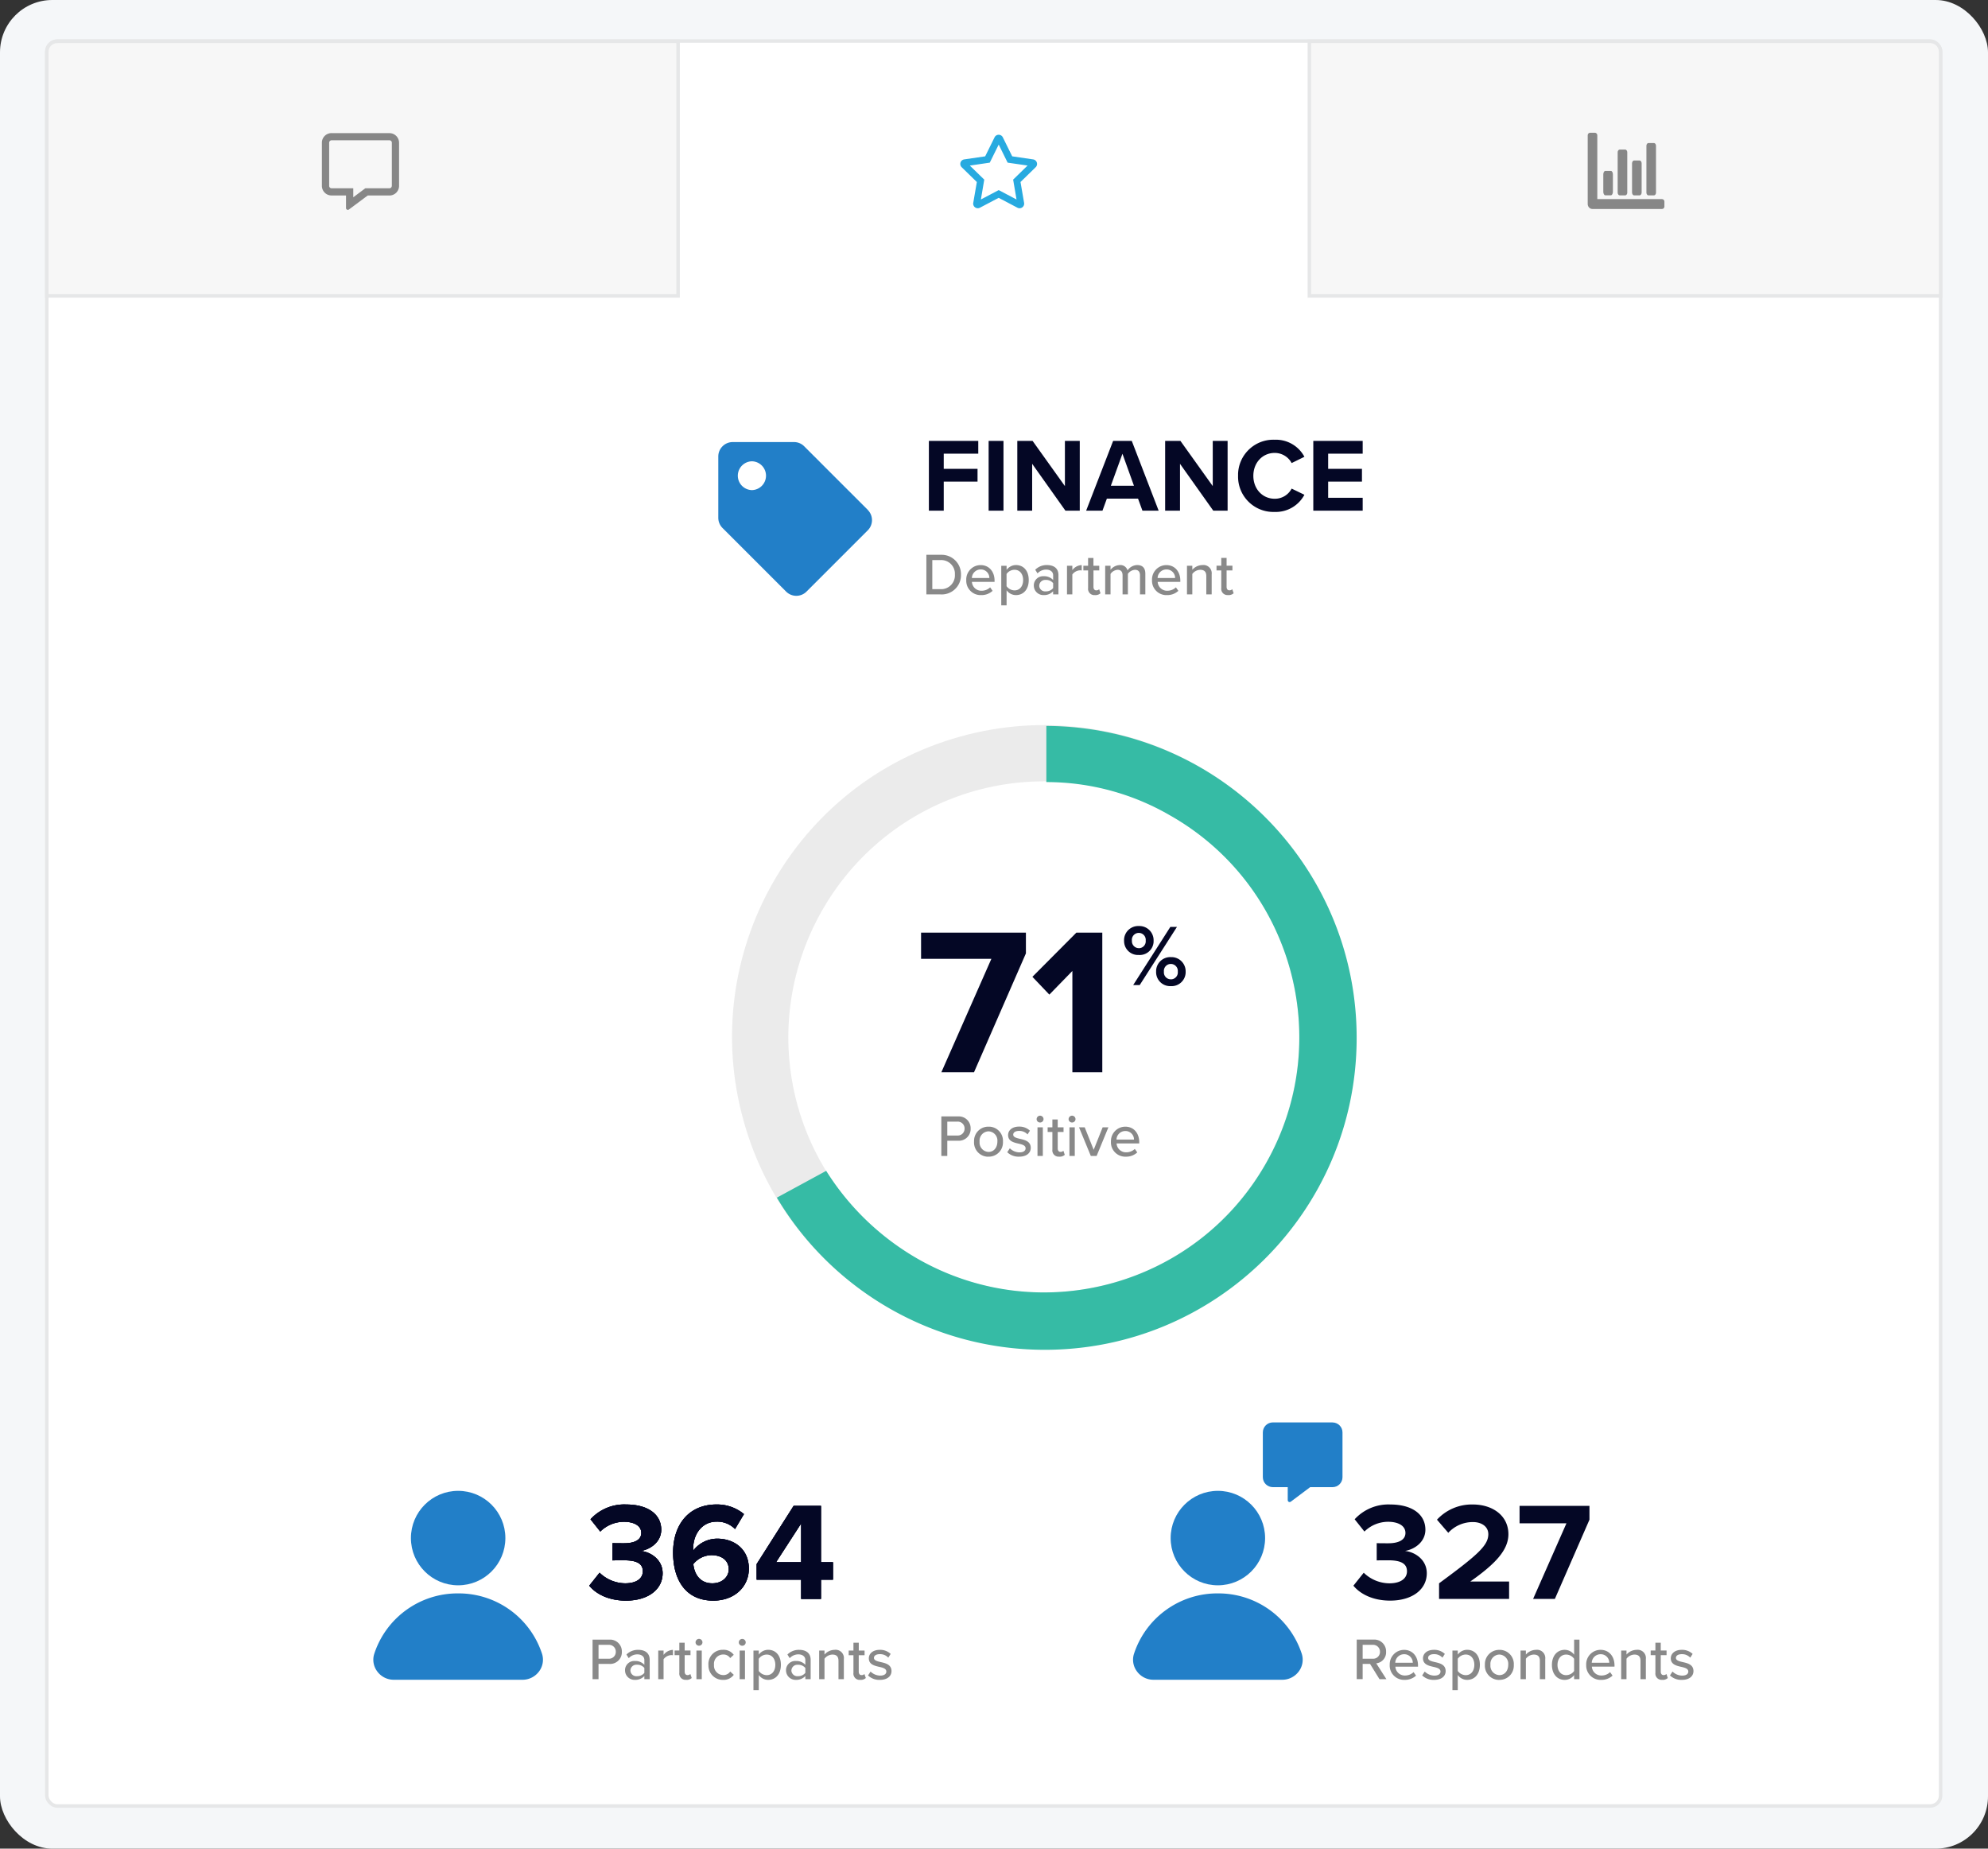 <svg xmlns="http://www.w3.org/2000/svg" viewBox="0 0 570 530"><rect x="0" y="0" width="570" height="530" fill="#333333" stroke="none"/><rect width="570" height="530" fill="#f5f7f9" rx="15" ry="15"/><rect width="543" height="506" x="13.42" y="11.77" fill="#fff" stroke="#e6e7e8" rx="3" ry="3"/><path fill="#f7f7f7" stroke="#e6e7e8" d="M375.42 11.85h177.99c1.66 0 3.01 1.35 3.01 3.01v69.99h-181v-73Z"/><path fill="#878787" d="M472.61 56.01h1.65c.27 0 .55-.37.55-.75v-13.5c0-.37-.28-.75-.55-.75h-1.65c-.27 0-.55.37-.55.75v13.5c0 .37.28.75.55.75Zm-4.12 0h1.65c.27 0 .55-.4.55-.8v-8.4c0-.4-.28-.8-.55-.8h-1.65c-.27 0-.55.4-.55.8v8.4c0 .4.28.8.55.8Zm-4.12 0h1.65c.27 0 .55-.37.55-.75V43.63c0-.37-.28-.75-.55-.75h-1.65c-.27 0-.55.37-.55.75v11.63c0 .37.28.75.55.75Zm-4.12-.02h1.65c.27 0 .55-.47.55-.93v-5.13c0-.47-.28-.93-.55-.93h-1.65c-.27 0-.55.47-.55.93v5.13c0 .47.28.93.55.93Z"/><path fill="#878787" d="M476.53 57.08h-18.55V38.77c0-.39-.31-.71-.69-.71h-1.37c-.38 0-.69.32-.69.71V58.5c0 .78.62 1.42 1.37 1.42h19.93c.38 0 .69-.32.69-.71v-1.42c0-.39-.31-.71-.69-.71Z"/><path fill="#27aae0" d="m296.23 45.7-6.01-.88-2.69-5.45c-.32-.65-1.11-.92-1.77-.6-.26.13-.47.34-.6.6l-2.69 5.45-6.01.88c-.72.11-1.22.77-1.11 1.49.04.29.18.55.38.75l4.35 4.24-1.03 5.98a1.317 1.317 0 0 0 1.91 1.39l5.38-2.83 5.38 2.83a1.316 1.316 0 0 0 1.91-1.39l-1.03-5.98 4.35-4.24a1.313 1.313 0 0 0-.73-2.24Zm-5.74 5.8.97 5.69-5.11-2.69-5.11 2.69.97-5.69-4.14-4.03 5.72-.84 2.56-5.18 2.56 5.18 5.72.83-4.14 4.04Z"/><path fill="#f7f7f7" stroke="#e6e7e8" d="M16.42 11.85h178v73h-181v-70c0-1.66 1.34-3 3-3Z"/><path fill="#878787" d="M111.65 38.16H95.06a2.76 2.76 0 0 0-2.77 2.75v12.38a2.76 2.76 0 0 0 2.77 2.75h4.15v3.61c0 .28.23.51.51.52.11 0 .22-.04.31-.1l5.4-4.02h6.22a2.76 2.76 0 0 0 2.77-2.75V40.92a2.76 2.76 0 0 0-2.77-2.75Zm.69 15.13c0 .38-.31.69-.69.69h-6.91l-.55.41-2.9 2.17v-2.58h-6.22c-.38 0-.69-.31-.69-.69V40.91c0-.38.31-.69.69-.69h16.59c.38 0 .69.31.69.69v12.38Z"/><path fill="#040725" d="M266.33 146.41h4.26v-8.34h9.69v-3.66h-9.69v-4.35h9.9v-3.66h-14.16v20.01Zm17.13 0h4.26V126.4h-4.26v20.01Zm22.02 0h4.11V126.4h-4.26v12.96l-9.27-12.96h-4.38v20.01h4.26v-13.44l9.54 13.44Zm22.08 0h4.65l-7.71-20.01h-5.34l-7.74 20.01h4.68l1.26-3.45h8.94l1.26 3.45Zm-5.73-16.32 3.3 9.18h-6.63l3.33-9.18Zm26.04 16.32h4.11V126.4h-4.26v12.96l-9.27-12.96h-4.38v20.01h4.26v-13.44l9.54 13.44Zm17.61.36c3.55.12 6.85-1.79 8.52-4.92l-3.66-1.77a5.41 5.41 0 0 1-4.86 2.91c-3.48 0-6.12-2.79-6.12-6.57s2.64-6.57 6.12-6.57c2.03 0 3.91 1.11 4.86 2.91l3.66-1.8a9.246 9.246 0 0 0-8.52-4.89c-5.59-.21-10.29 4.16-10.5 9.75v.6c-.13 5.59 4.31 10.23 9.9 10.35h.6Zm11.07-.36h14.16v-3.69h-9.9v-4.65h9.69v-3.66h-9.69v-4.35h9.9v-3.66h-14.16v20.01Zm-106.64 161h9.36l14.88-34.08v-5.94h-30.06v7.5h20.16l-14.34 32.52Zm37.56 0h8.58v-40.02h-7.44l-12.6 12.66 4.86 5.1 6.6-6.78v29.04Zm-138.52 147.2c1.96 2.4 5.6 4.28 10.52 4.28 6.4 0 10.52-3.24 10.52-7.84 0-4-3.52-6.12-6.24-6.4 2.96-.52 5.84-2.72 5.84-6.08 0-4.44-3.84-7.24-10.08-7.24-3.86-.16-7.59 1.4-10.2 4.24l2.8 3.52a9.67 9.67 0 0 1 6.8-2.8c2.8 0 4.96 1.08 4.96 3.2 0 2-1.96 2.96-4.92 2.96-1.04 0-2.84 0-3.32-.04v4.96c.4-.04 2.2-.04 3.32-.04 3.72 0 5.36 1 5.36 3.16 0 2.04-1.8 3.44-5.04 3.44-2.75-.02-5.39-1.11-7.36-3.04l-2.96 3.72Zm24.04-9.48c0 7.52 3.4 13.76 11.52 13.76 6.08 0 10.2-3.96 10.2-9.16 0-5.68-4.28-8.6-9.08-8.6a8.664 8.664 0 0 0-6.84 3.4c-.03-.18-.05-.37-.04-.56 0-4.24 2.64-7.72 6.68-7.72 1.99-.07 3.92.7 5.32 2.12l2.56-4.28a12.036 12.036 0 0 0-7.88-2.76c-7.88 0-12.44 5.72-12.44 13.8Zm15.96 4.84c0 1.88-1.64 3.96-4.72 3.96-3.76 0-5.2-2.96-5.44-5.52a6.843 6.843 0 0 1 5.2-2.56c2.6 0 4.96 1.24 4.96 4.12Zm20.76 8.44h5.68v-5.52h3.44v-5h-3.44v-16.16h-7.84l-10.6 16.68v4.48h12.76v5.52Zm0-21.64v11.12h-7.2l7.2-11.12Zm158.34 17.84c1.96 2.4 5.6 4.28 10.52 4.28 6.4 0 10.52-3.24 10.52-7.84 0-4-3.52-6.12-6.24-6.4 2.96-.52 5.84-2.72 5.84-6.08 0-4.44-3.84-7.24-10.08-7.24-3.86-.16-7.59 1.4-10.2 4.24l2.8 3.52a9.67 9.67 0 0 1 6.8-2.8c2.8 0 4.96 1.08 4.96 3.2 0 2-1.96 2.96-4.92 2.96-1.04 0-2.84 0-3.32-.04v4.96c.4-.04 2.2-.04 3.32-.04 3.72 0 5.36 1 5.36 3.16 0 2.04-1.8 3.44-5.04 3.44-2.75-.02-5.39-1.11-7.36-3.04l-2.96 3.72Zm24.56 3.8h20.08v-5h-11.12c7.16-5.04 10.92-9 10.92-13.56 0-5.32-4.52-8.52-10.2-8.52-3.89-.09-7.64 1.5-10.28 4.36l3.24 3.76a9.533 9.533 0 0 1 7.12-3.08c2.24 0 4.36 1.16 4.36 3.48 0 3.28-3.2 6.04-14.12 14.08v4.48Zm26.96 0h6.24l9.92-22.72v-3.96h-20.04v5h13.44l-9.56 21.68Z"/><path fill="#898989" d="M265.61 170.41h4.04c3.04.2 5.67-2.09 5.87-5.13.01-.18.02-.35.01-.53a5.54 5.54 0 0 0-5.38-5.69h-4.54v11.34Zm1.7-1.5v-8.34h2.34a3.93 3.93 0 0 1 4.14 3.69v.49a3.95 3.95 0 0 1-3.73 4.16h-2.74Zm9.74-2.61c-.12 2.26 1.63 4.19 3.89 4.31h.36c1.22.04 2.4-.4 3.3-1.22l-.71-1c-.65.63-1.53.97-2.43.97a2.69 2.69 0 0 1-2.79-2.54h6.49v-.37c0-2.52-1.53-4.44-4-4.44-2.28 0-4.12 1.86-4.12 4.14v.16Zm4.12-3.04a2.434 2.434 0 0 1 2.5 2.36v.09h-5.01a2.52 2.52 0 0 1 2.51-2.45Zm7.44 10.28v-4.32a3.29 3.29 0 0 0 2.69 1.39c2.14 0 3.66-1.63 3.66-4.31s-1.51-4.3-3.66-4.3c-1.06 0-2.06.52-2.69 1.38v-1.17h-1.53v11.34h1.53Zm4.74-7.24c0 1.72-.93 2.96-2.47 2.96a2.88 2.88 0 0 1-2.28-1.21v-3.49c.52-.75 1.37-1.2 2.28-1.21 1.53 0 2.47 1.24 2.47 2.94Zm8.6 4.11h1.53v-5.54c0-2.09-1.51-2.87-3.3-2.87-1.26-.03-2.47.46-3.36 1.34l.66 1.05c.63-.69 1.53-1.09 2.47-1.09 1.17 0 2.01.61 2.01 1.63v1.36a3.454 3.454 0 0 0-2.69-1.09 2.66 2.66 0 0 0-2.85 2.44v.25c0 1.51 1.23 2.72 2.74 2.72h.11c1.01.04 1.99-.37 2.68-1.1v.9Zm0-1.8c-.52.62-1.29.96-2.1.93-.93.11-1.78-.56-1.88-1.5v-.14a1.7 1.7 0 0 1 1.76-1.64h.13c.81-.03 1.58.31 2.1.93v1.4Zm3.98 1.8h1.53v-5.71c.51-.7 1.3-1.13 2.16-1.19.18 0 .35.01.53.05v-1.55a3.49 3.49 0 0 0-2.69 1.45v-1.26h-1.53v8.21Zm8.01.2c.58.05 1.16-.14 1.6-.53l-.39-1.15c-.22.21-.52.33-.83.32-.53 0-.8-.42-.8-1v-4.71h1.66v-1.34h-1.67v-2.24h-1.53v2.24h-1.36v1.34h1.36v5.05c-.13.98.55 1.88 1.53 2.01.14.02.28.02.43 0Zm12.92-.2h1.53v-5.93c0-1.65-.82-2.48-2.33-2.48-1.12.03-2.15.6-2.77 1.53a2.118 2.118 0 0 0-2.23-1.53c-1.04.04-2.01.54-2.65 1.36v-1.16h-1.53v8.21h1.53v-5.86c.45-.68 1.19-1.12 2.01-1.19 1.04 0 1.44.63 1.44 1.58v5.47h1.53v-5.88c.46-.69 1.21-1.12 2.04-1.17 1 0 1.43.63 1.43 1.58v5.47Zm3.45-4.11c-.12 2.26 1.63 4.19 3.89 4.31h.36c1.22.04 2.4-.4 3.3-1.22l-.71-1c-.65.63-1.53.97-2.43.97a2.69 2.69 0 0 1-2.79-2.54h6.49v-.37c0-2.52-1.53-4.44-4-4.44-2.28 0-4.12 1.86-4.12 4.14v.16Zm4.12-3.04a2.434 2.434 0 0 1 2.5 2.36v.09h-5.02a2.521 2.521 0 0 1 2.52-2.45Zm11.45 7.15h1.53v-5.76a2.364 2.364 0 0 0-2.64-2.65c-1.12.02-2.18.51-2.91 1.36v-1.16h-1.53v8.21h1.53v-5.86a2.94 2.94 0 0 1 2.26-1.19c1.05 0 1.75.44 1.75 1.8v5.26Zm6.23.2c.58.05 1.16-.14 1.6-.53l-.39-1.16c-.22.21-.52.33-.83.32-.53 0-.8-.42-.8-1v-4.71h1.67v-1.34h-1.67v-2.24h-1.53v2.24h-1.36v1.34h1.36v5.05c-.13.98.55 1.88 1.53 2.01.14.02.28.02.42 0Z" class="cls-6"/><path fill="#227fc8" d="m248.82 146.19-18.24-18.24a4.108 4.108 0 0 0-2.92-1.21h-17.58c-2.28 0-4.13 1.85-4.13 4.13v17.58c0 1.1.44 2.15 1.21 2.92l18.24 18.24a4.134 4.134 0 0 0 5.84 0l17.57-17.57a4.134 4.134 0 0 0 0-5.84Zm-33.23-5.68a4.131 4.131 0 0 1 0-8.26 4.131 4.131 0 0 1 0 8.26Z"/><path fill="#ebebeb" d="M323.3 383.37c47.55-13.27 75.33-62.56 62.07-110.11-13.27-47.55-62.56-75.33-110.11-62.07-47.51 13.26-75.3 62.5-62.09 110.03 13.07 47.47 62.14 75.36 109.61 62.3l.52-.15Zm-43.94-156.59c38.94-10.99 79.41 11.67 90.4 50.61 10.99 38.94-11.67 79.41-50.61 90.4-38.94 10.99-79.41-11.67-90.4-50.61-.03-.09-.05-.18-.08-.27-10.67-38.86 11.94-79.06 50.69-90.13Z"/><path fill="#36bba5" d="M236.89 335.69a75.101 75.101 0 0 0 26.67 25.45c35.21 19.79 79.8 7.29 99.59-27.92 19.79-35.21 7.29-79.8-27.92-99.59a70.559 70.559 0 0 0-35.22-9.41v-16.1c49.39.25 89.23 40.5 88.97 89.89-.25 49.39-40.5 89.23-89.89 88.97a89.426 89.426 0 0 1-76.35-43.62l14.14-7.68Z"/><path fill="#040725" d="M322.3 269.69a3.985 3.985 0 0 0 3.89 4.1h.33c2.21.14 4.11-1.54 4.24-3.75v-.35a4.068 4.068 0 0 0-3.93-4.2h-.32a4.06 4.06 0 0 0-4.22 3.9v.3Zm2.6 12.72h1.88l10.68-16.67h-1.9l-10.65 16.67Zm3.6-12.72c.1 1.08-.69 2.04-1.78 2.14h-.2c-1.09 0-1.98-.89-1.98-1.98v-.17a1.99 1.99 0 0 1 1.75-2.21c.08 0 .15-.01.23-.01 1.09 0 1.98.87 1.99 1.97 0 .09 0 .17-.02.26Zm2.98 8.9a4.02 4.02 0 0 0 3.9 4.13h.32c2.23.12 4.13-1.59 4.25-3.82v-.3a4.08 4.08 0 0 0-3.96-4.2h-.29a4.06 4.06 0 0 0-4.22 3.9v.3Zm6.22 0c.11 1.09-.69 2.06-1.78 2.17-.07 0-.15.01-.22 0a1.972 1.972 0 0 1-1.98-2.18 1.99 1.99 0 0 1 1.75-2.21c.08 0 .15-.01.23-.01 1.11 0 2.01.9 2.01 2.01 0 .07 0 .14-.01.22Z"/><path fill="#898989" d="M269.91 331.41h1.7v-4.37h3.08c1.87.13 3.49-1.28 3.61-3.15v-.33c.06-1.87-1.4-3.43-3.27-3.49h-5.13v11.34Zm6.65-7.85c.03 1.07-.82 1.97-1.9 1.99h-3.05v-3.98h2.86c1.07-.08 2.01.72 2.09 1.8v.19Zm6.86 8.05a4.06 4.06 0 0 0 4.15-3.98v-.33a4.061 4.061 0 0 0-3.82-4.29h-.32a4.076 4.076 0 0 0-4.15 4v.3a4.074 4.074 0 0 0 3.83 4.31h.31Zm0-1.36a2.672 2.672 0 0 1-2.56-2.78c0-.06 0-.12.01-.18-.15-1.47.91-2.78 2.38-2.93.06 0 .11 0 .17-.01 1.47.05 2.62 1.28 2.56 2.75 0 .06 0 .13-.01.19 0 1.57-.9 2.96-2.55 2.96Zm5.38.09c.92.87 2.15 1.33 3.42 1.27 2.16 0 3.32-1.1 3.32-2.52 0-1.89-1.7-2.28-3.13-2.6-1.02-.24-1.9-.48-1.9-1.19 0-.66.65-1.07 1.68-1.07.92-.03 1.8.33 2.43 1l.68-1.07a4.367 4.367 0 0 0-3.13-1.17c-2.01 0-3.13 1.12-3.13 2.43 0 1.77 1.63 2.14 3.03 2.46 1.05.24 1.99.51 1.99 1.33 0 .7-.61 1.17-1.77 1.17a3.988 3.988 0 0 1-2.75-1.17l-.74 1.12Zm9.41-8.52c.54 0 .98-.42.99-.96v-.01c0-.54-.44-.99-.99-.99-.54 0-.98.44-.99.99 0 .54.45.97.99.97Zm-.74 9.59H299v-8.21h-1.53v8.21Zm6.22.2c.58.05 1.16-.14 1.6-.53l-.39-1.16c-.22.21-.52.33-.83.32-.53 0-.8-.42-.8-1v-4.71h1.67v-1.34h-1.67v-2.24h-1.53v2.24h-1.36v1.34h1.36v5.05c-.13.98.55 1.88 1.53 2.01.14.02.28.02.43 0Zm3.69-9.79c.54 0 .98-.42.99-.96v-.01c0-.54-.44-.99-.99-.99-.54 0-.98.44-.99.99 0 .54.45.97.99.97Zm-.75 9.59h1.53v-8.21h-1.53v8.21Zm6.14 0h1.65l3.38-8.21h-1.65l-2.57 6.44-2.57-6.44h-1.63l3.38 8.21Zm5.76-4.11c-.12 2.26 1.63 4.19 3.89 4.31h.36c1.22.04 2.4-.4 3.3-1.22l-.71-1c-.65.63-1.53.97-2.43.97a2.69 2.69 0 0 1-2.79-2.54h6.49v-.37c0-2.52-1.53-4.44-3.99-4.44-2.28 0-4.12 1.86-4.12 4.14v.16Zm4.11-3.04a2.434 2.434 0 0 1 2.5 2.36v.09h-5.02a2.521 2.521 0 0 1 2.52-2.45Z" class="cls-6"/><g fill="#227fc8"><circle cx="131.36" cy="440.96" r="13.54"/><path d="M155.4 474.1a25.13 25.13 0 0 0-24.04-17.28c-10.91-.07-20.62 6.91-24.04 17.28-.57 1.72-.26 3.61.82 5.06a5.847 5.847 0 0 0 4.74 2.42h36.96c1.88 0 3.64-.91 4.74-2.42a5.586 5.586 0 0 0 .82-5.06Z"/></g><g fill="#227fc8"><circle cx="349.19" cy="440.96" r="13.54"/><path d="M373.23 474.1a25.13 25.13 0 0 0-24.04-17.28c-10.91-.07-20.62 6.91-24.04 17.28-.57 1.72-.26 3.61.82 5.06a5.847 5.847 0 0 0 4.74 2.42h36.96c1.88 0 3.64-.91 4.74-2.42a5.586 5.586 0 0 0 .82-5.06Z"/></g><path fill="#898989" d="M169.91 481.41h1.7v-4.37h3.08c1.87.13 3.49-1.28 3.61-3.15v-.33c.06-1.87-1.4-3.43-3.27-3.49h-5.13v11.34Zm6.65-7.85c.03 1.07-.82 1.97-1.9 1.99h-3.05v-3.98h2.86c1.07-.08 2.01.72 2.09 1.8v.19Zm8.19 7.85h1.53v-5.54c0-2.09-1.51-2.87-3.3-2.87-1.26-.03-2.47.46-3.37 1.34l.66 1.05c.63-.69 1.53-1.09 2.47-1.09 1.17 0 2.01.61 2.01 1.63v1.36a3.44 3.44 0 0 0-2.69-1.09 2.66 2.66 0 0 0-2.85 2.44v.25c0 1.51 1.23 2.72 2.74 2.72h.11c1.01.04 1.99-.36 2.69-1.1v.9Zm0-1.8c-.52.62-1.3.97-2.11.94-.93.11-1.78-.56-1.88-1.5 0-.05 0-.09-.01-.14a1.7 1.7 0 0 1 1.76-1.64h.13c.81-.04 1.59.31 2.11.93v1.4Zm3.98 1.8h1.53v-5.71c.51-.7 1.3-1.13 2.16-1.19.18 0 .35.01.53.05v-1.55a3.49 3.49 0 0 0-2.69 1.45v-1.26h-1.53v8.21Zm8 .2c.58.05 1.16-.14 1.6-.53l-.39-1.16c-.22.21-.52.33-.83.32-.53 0-.8-.42-.8-1v-4.71h1.67v-1.34h-1.67v-2.24h-1.53v2.24h-1.36v1.34h1.36v5.05c-.13.98.55 1.88 1.53 2.01.14.02.28.02.43 0Zm3.69-9.79c.54 0 .98-.42.99-.96v-.01c0-.54-.44-.99-.99-.99-.54 0-.98.44-.99.99 0 .54.45.97.99.97Zm-.74 9.59h1.53v-8.21h-1.53v8.21Zm3.45-4.11a4.103 4.103 0 0 0 3.88 4.31h.3c1.2.07 2.36-.48 3.08-1.45l-1.02-.94c-.45.66-1.2 1.04-1.99 1.02a2.691 2.691 0 0 1-2.67-2.71c0-.08 0-.17.01-.25-.15-1.47.92-2.78 2.39-2.93.09 0 .17-.01.26-.01.8-.03 1.55.36 1.99 1.02l1.02-.93a3.567 3.567 0 0 0-3.08-1.44 4.088 4.088 0 0 0-4.19 3.98v.32Zm9.69-5.47c.54 0 .98-.42.99-.96v-.01c0-.54-.44-.99-.99-.99-.54 0-.98.44-.99.99 0 .54.45.97.99.97Zm-.75 9.58h1.53v-8.21h-1.53v8.21Zm5.49 3.13v-4.32a3.29 3.29 0 0 0 2.69 1.39c2.14 0 3.65-1.63 3.65-4.32s-1.51-4.3-3.65-4.3c-1.06 0-2.06.52-2.69 1.38v-1.17h-1.53v11.34h1.53Zm4.74-7.24c0 1.72-.94 2.96-2.47 2.96a2.88 2.88 0 0 1-2.28-1.21v-3.48c.52-.75 1.37-1.2 2.28-1.21 1.53 0 2.47 1.24 2.47 2.94Zm8.6 4.11h1.53v-5.54c0-2.09-1.51-2.87-3.3-2.87-1.26-.03-2.47.46-3.36 1.34l.66 1.05c.63-.69 1.53-1.09 2.47-1.09 1.17 0 2.01.61 2.01 1.63v1.36a3.44 3.44 0 0 0-2.69-1.09 2.66 2.66 0 0 0-2.85 2.44v.25c0 1.51 1.23 2.72 2.74 2.72h.11c1.01.04 1.99-.36 2.69-1.1v.9Zm0-1.8c-.52.62-1.3.97-2.11.94-.93.1-1.77-.57-1.88-1.5v-.13a1.7 1.7 0 0 1 1.76-1.64h.13c.81-.03 1.59.31 2.11.93v1.4Zm9.52 1.8h1.53v-5.76a2.364 2.364 0 0 0-2.64-2.65c-1.12.02-2.18.51-2.91 1.36v-1.16h-1.53v8.21h1.53v-5.86a2.94 2.94 0 0 1 2.26-1.19c1.05 0 1.75.44 1.75 1.8v5.26Zm6.23.2c.58.05 1.16-.14 1.6-.53l-.4-1.15c-.22.21-.52.33-.83.32-.53 0-.8-.42-.8-1v-4.71h1.67v-1.34h-1.66v-2.24h-1.53v2.24h-1.36v1.34h1.36v5.05c-.13.98.55 1.88 1.53 2.01.14.02.29.02.43 0Zm2.23-1.27c.92.87 2.15 1.33 3.41 1.27 2.16 0 3.32-1.1 3.32-2.51 0-1.89-1.7-2.28-3.13-2.6-1.02-.24-1.9-.48-1.9-1.19 0-.66.65-1.07 1.68-1.07.92-.03 1.8.33 2.43 1l.68-1.07a4.367 4.367 0 0 0-3.13-1.17c-2.01 0-3.13 1.12-3.13 2.43 0 1.77 1.63 2.14 3.03 2.46 1.05.24 1.99.51 1.99 1.33 0 .7-.61 1.17-1.77 1.17a3.988 3.988 0 0 1-2.75-1.17l-.73 1.12Z" class="cls-6"/><path fill="#898989" d="M395.54 481.41h1.97l-2.91-4.54a3.169 3.169 0 0 0 2.82-3.32c.06-1.87-1.4-3.43-3.26-3.49H389v11.34h1.7v-4.37h2.12l2.7 4.37Zm.13-7.85a1.95 1.95 0 0 1-1.93 1.99h-3.04v-3.98h2.86a1.96 1.96 0 0 1 2.1 1.81v.18Zm2.79 3.74c-.12 2.26 1.63 4.19 3.89 4.31h.36c1.22.04 2.4-.4 3.3-1.22l-.71-1c-.65.63-1.53.97-2.43.97a2.69 2.69 0 0 1-2.79-2.54h6.49v-.37c0-2.52-1.53-4.44-3.99-4.44-2.28 0-4.12 1.86-4.12 4.14v.16Zm4.11-3.04a2.434 2.434 0 0 1 2.5 2.36v.09h-5.02a2.521 2.521 0 0 1 2.52-2.45Zm5.2 6.08c.92.87 2.15 1.33 3.42 1.27 2.16 0 3.31-1.1 3.31-2.51 0-1.89-1.7-2.28-3.13-2.6-1.02-.24-1.9-.48-1.9-1.19 0-.66.65-1.07 1.68-1.07.92-.03 1.8.33 2.43 1l.68-1.07a4.367 4.367 0 0 0-3.13-1.17c-2.01 0-3.13 1.12-3.13 2.43 0 1.77 1.63 2.14 3.03 2.46 1.05.24 1.99.51 1.99 1.33 0 .7-.61 1.17-1.77 1.17a3.988 3.988 0 0 1-2.75-1.17l-.74 1.12Zm10.2 4.2v-4.32c.62.87 1.62 1.39 2.69 1.39 2.14 0 3.65-1.63 3.65-4.32s-1.51-4.3-3.65-4.3c-1.06 0-2.06.52-2.69 1.38v-1.17h-1.53v11.34h1.52Zm4.75-7.24c0 1.72-.94 2.96-2.47 2.96a2.88 2.88 0 0 1-2.28-1.21v-3.49c.52-.75 1.37-1.2 2.28-1.21 1.53 0 2.47 1.24 2.47 2.94Zm7.17 4.31a4.06 4.06 0 0 0 4.15-3.98v-.33a4.061 4.061 0 0 0-3.82-4.29h-.32a4.076 4.076 0 0 0-4.15 4v.3a4.074 4.074 0 0 0 3.83 4.31h.31Zm0-1.36a2.672 2.672 0 0 1-2.56-2.78c0-.06 0-.12.01-.18-.15-1.47.91-2.78 2.38-2.93.06 0 .11 0 .17-.01 1.47.05 2.62 1.28 2.56 2.75 0 .06 0 .13-.01.19 0 1.57-.9 2.96-2.55 2.96Zm11.63 1.16h1.53v-5.76a2.364 2.364 0 0 0-2.64-2.65c-1.12.02-2.18.51-2.91 1.36v-1.16h-1.53v8.21h1.53v-5.86a2.94 2.94 0 0 1 2.26-1.19c1.05 0 1.75.44 1.75 1.8v5.26Zm9.81 0h1.53v-11.34h-1.53v4.32a3.33 3.33 0 0 0-2.69-1.39c-2.14 0-3.67 1.68-3.67 4.32s1.53 4.3 3.67 4.3c1.06-.01 2.05-.52 2.69-1.38v1.17Zm0-2.34a2.82 2.82 0 0 1-2.28 1.19c-1.53 0-2.48-1.24-2.48-2.94s.95-2.96 2.48-2.96c.91.01 1.76.46 2.28 1.21v3.5Zm3.47-1.77c-.12 2.26 1.63 4.19 3.89 4.31h.36c1.22.04 2.4-.39 3.3-1.22l-.71-1c-.65.63-1.53.97-2.43.97a2.691 2.691 0 0 1-2.79-2.55h6.49v-.37c0-2.52-1.53-4.44-4-4.44-2.28 0-4.12 1.86-4.12 4.14v.16Zm4.11-3.04a2.434 2.434 0 0 1 2.5 2.36v.09h-5.02a2.521 2.521 0 0 1 2.52-2.45Zm11.46 7.15h1.53v-5.76a2.364 2.364 0 0 0-2.64-2.65c-1.12.02-2.18.51-2.91 1.36v-1.16h-1.53v8.21h1.53v-5.86a2.94 2.94 0 0 1 2.26-1.19c1.05 0 1.75.44 1.75 1.8v5.26Zm6.22.2c.58.05 1.16-.14 1.6-.53l-.39-1.16c-.22.21-.52.33-.83.32-.53 0-.8-.42-.8-1v-4.71h1.67v-1.34h-1.67v-2.24h-1.53v2.24h-1.36v1.34h1.36v5.05c-.13.98.55 1.88 1.53 2.01.14.02.28.02.43 0Zm2.23-1.27c.92.87 2.15 1.33 3.42 1.27 2.16 0 3.31-1.1 3.31-2.51 0-1.89-1.7-2.28-3.13-2.6-1.02-.24-1.9-.48-1.9-1.19 0-.66.65-1.07 1.68-1.07.92-.03 1.8.33 2.43 1l.68-1.07a4.367 4.367 0 0 0-3.13-1.17c-2.01 0-3.13 1.12-3.13 2.43 0 1.77 1.63 2.14 3.03 2.46 1.05.24 1.99.51 1.99 1.33 0 .7-.61 1.17-1.77 1.17a4.012 4.012 0 0 1-2.76-1.17l-.73 1.12Z"/><path fill="#227fc8" d="M382.07 407.8h-17.13c-1.58 0-2.85 1.28-2.86 2.86v12.84c0 1.58 1.28 2.85 2.86 2.86h4.28v3.74c0 .3.24.54.54.54.11 0 .22-.04.32-.1l5.57-4.18h6.42c1.58 0 2.85-1.28 2.85-2.85v-12.84c0-1.58-1.28-2.85-2.85-2.86Z"/><path fill="#040725" d="M168.95 454.61c1.96 2.4 5.6 4.28 10.52 4.28 6.4 0 10.52-3.24 10.52-7.84 0-4-3.52-6.12-6.24-6.4 2.96-.52 5.84-2.72 5.84-6.08 0-4.44-3.84-7.24-10.08-7.24-3.86-.16-7.59 1.4-10.2 4.24l2.8 3.52a9.67 9.67 0 0 1 6.8-2.8c2.8 0 4.96 1.08 4.96 3.2 0 2-1.96 2.96-4.92 2.96-1.04 0-2.84 0-3.32-.04v4.96c.4-.04 2.2-.04 3.32-.04 3.72 0 5.36 1 5.36 3.16 0 2.04-1.8 3.44-5.04 3.44-2.75-.02-5.39-1.11-7.36-3.04l-2.96 3.72Zm24.04-9.48c0 7.52 3.4 13.76 11.52 13.76 6.08 0 10.2-3.96 10.2-9.16 0-5.68-4.28-8.6-9.08-8.6a8.664 8.664 0 0 0-6.84 3.4c-.03-.18-.05-.37-.04-.56 0-4.24 2.64-7.72 6.68-7.72 1.99-.07 3.92.7 5.32 2.12l2.56-4.28a12.036 12.036 0 0 0-7.88-2.76c-7.88 0-12.44 5.72-12.44 13.8Zm15.96 4.84c0 1.88-1.64 3.96-4.72 3.96-3.76 0-5.2-2.96-5.44-5.52a6.843 6.843 0 0 1 5.2-2.56c2.6 0 4.96 1.24 4.96 4.12Zm20.76 8.44h5.68v-5.52h3.44v-5h-3.44v-16.16h-7.84l-10.6 16.68v4.48h12.76v5.52Zm0-21.64v11.12h-7.2l7.2-11.12Z"/><path fill="#040725" d="M168.95 454.61c1.96 2.4 5.6 4.28 10.52 4.28 6.4 0 10.52-3.24 10.52-7.84 0-4-3.52-6.12-6.24-6.4 2.96-.52 5.84-2.72 5.84-6.08 0-4.44-3.84-7.24-10.08-7.24-3.86-.16-7.59 1.4-10.2 4.24l2.8 3.52a9.67 9.67 0 0 1 6.8-2.8c2.8 0 4.96 1.08 4.96 3.2 0 2-1.96 2.96-4.92 2.96-1.04 0-2.84 0-3.32-.04v4.96c.4-.04 2.2-.04 3.32-.04 3.72 0 5.36 1 5.36 3.16 0 2.04-1.8 3.44-5.04 3.44-2.75-.02-5.39-1.11-7.36-3.04l-2.96 3.72Zm24.04-9.48c0 7.52 3.4 13.76 11.52 13.76 6.08 0 10.2-3.96 10.2-9.16 0-5.68-4.28-8.6-9.08-8.6a8.664 8.664 0 0 0-6.84 3.4c-.03-.18-.05-.37-.04-.56 0-4.24 2.64-7.72 6.68-7.72 1.99-.07 3.92.7 5.32 2.12l2.56-4.28a12.036 12.036 0 0 0-7.88-2.76c-7.88 0-12.44 5.72-12.44 13.8Zm15.96 4.84c0 1.88-1.64 3.96-4.72 3.96-3.76 0-5.2-2.96-5.44-5.52a6.843 6.843 0 0 1 5.2-2.56c2.6 0 4.96 1.24 4.96 4.12Zm20.76 8.44h5.68v-5.52h3.44v-5h-3.44v-16.16h-7.84l-10.6 16.68v4.48h12.76v5.52Zm0-21.64v11.12h-7.2l7.2-11.12Z"/></svg>